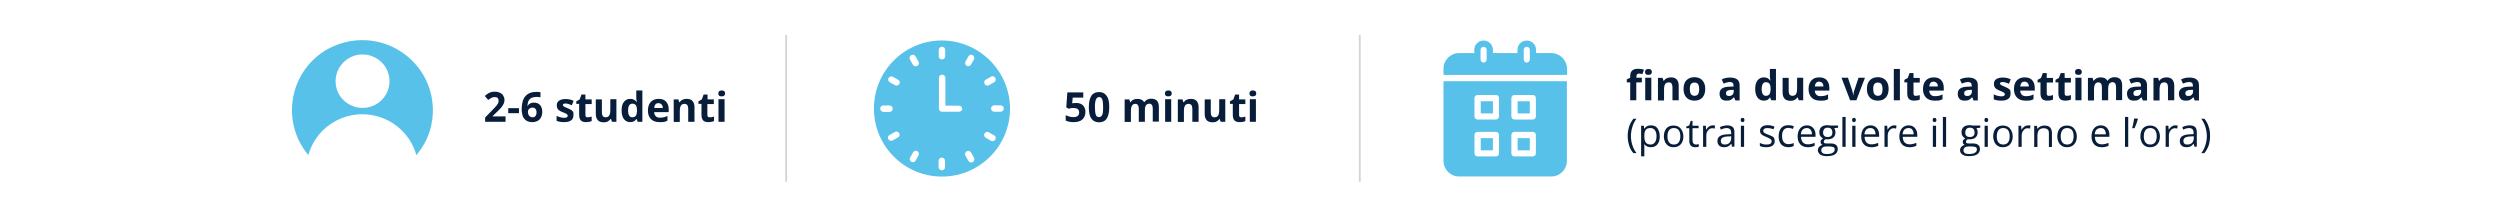 <?xml version="1.0" encoding="utf-8"?>
<!-- Generator: Adobe Illustrator 27.0.1, SVG Export Plug-In . SVG Version: 6.00 Build 0)  -->
<svg version="1.1" id="Livello_1" xmlns="http://www.w3.org/2000/svg" xmlns:xlink="http://www.w3.org/1999/xlink" x="0px" y="0px"
	 viewBox="0 0 1396 121" style="enable-background:new 0 0 1396 121;" xml:space="preserve">
<style type="text/css">
	.st0{fill:#FFFFFF;}
	.st1{fill:#57C1E9;}
	.st2{enable-background:new    ;}
	.st3{fill:#081D39;}
	.st4{fill:#D3D3D3;}
</style>
<g id="Raggruppa_39" transform="translate(-262 -3861)">
	<g id="Rettangolo_25">
		<rect x="262" y="3861" class="st0" width="1396" height="121"/>
	</g>
	<g id="Raggruppa_10" transform="translate(9 273)">
		<g id="Tracciato_17">
			<path class="st1" d="M779,3610.6c-21,0-38,17-38,38c0,21,17,38,38,38c21,0,38-17,38-38C816.9,3627.7,799.9,3610.7,779,3610.6z
				 M803.4,3632.5l3-1.7c0.8-0.5,1.9-0.2,2.4,0.7c0.5,0.8,0.2,1.9-0.6,2.4l-3,1.7c-0.3,0.2-0.6,0.2-0.9,0.2c-1,0-1.7-0.8-1.7-1.8
				C802.5,3633.4,802.9,3632.8,803.4,3632.5L803.4,3632.5z M777.2,3615.9c0-1,0.8-1.8,1.8-1.8c1,0,1.8,0.8,1.8,1.8l0,0v3.5
				c0,1-0.8,1.8-1.8,1.8c-1,0-1.8-0.8-1.8-1.8V3615.9z M744.5,3648.6c0-1,0.8-1.7,1.7-1.7c0,0,0,0,0,0h3.5c1,0,1.8,0.8,1.8,1.8
				s-0.8,1.8-1.8,1.8h-3.5C745.3,3650.4,744.5,3649.6,744.5,3648.6C744.5,3648.6,744.5,3648.6,744.5,3648.6L744.5,3648.6z
				 M754.5,3664.7l-3,1.7c-0.3,0.2-0.6,0.2-0.9,0.2c-1,0-1.8-0.8-1.8-1.7c0-0.6,0.3-1.2,0.9-1.5l3-1.7c0.8-0.5,1.9-0.2,2.4,0.7
				C755.6,3663.2,755.3,3664.3,754.5,3664.7z M755.2,3634.9c-0.3,0.5-0.9,0.9-1.5,0.9c-0.3,0-0.6-0.1-0.9-0.2l-3-1.7
				c-0.8-0.5-1.1-1.6-0.6-2.4c0.5-0.8,1.5-1.1,2.4-0.6l3,1.7C755.4,3633,755.7,3634,755.2,3634.9
				C755.2,3634.9,755.2,3634.9,755.2,3634.9L755.2,3634.9z M765.9,3674.8l-1.7,3c-0.5,0.8-1.6,1.1-2.4,0.5c-0.8-0.5-1-1.5-0.6-2.3
				l1.7-3c0.5-0.8,1.6-1.1,2.4-0.6C766.1,3672.9,766.3,3674,765.9,3674.8L765.9,3674.8z M765.2,3624.8c-0.8,0.5-1.9,0.2-2.4-0.6
				l-1.7-3c-0.5-0.8-0.2-1.9,0.7-2.4c0.8-0.5,1.9-0.2,2.4,0.6l1.7,3C766.4,3623.3,766.1,3624.3,765.2,3624.8
				C765.2,3624.8,765.2,3624.8,765.2,3624.8L765.2,3624.8z M780.7,3681.3c0,1-0.8,1.8-1.8,1.8s-1.8-0.8-1.8-1.8v-3.5
				c0-1,0.8-1.8,1.8-1.8s1.8,0.8,1.8,1.8l0,0V3681.3z M788.4,3650.4H779c-1,0-1.7-0.8-1.7-1.7l0,0v-17.2c0-1,0.8-1.8,1.8-1.8
				s1.8,0.8,1.8,1.8v15.5h7.6c1,0,1.8,0.8,1.8,1.8S789.3,3650.4,788.4,3650.4L788.4,3650.4z M796.2,3678.5c-0.8,0.5-1.9,0.2-2.4-0.6
				c0,0,0,0,0,0l-1.7-3c-0.5-0.8-0.2-1.9,0.7-2.4c0.8-0.5,1.9-0.2,2.4,0.6l1.7,3C797.3,3676.9,797.1,3678,796.2,3678.5
				C796.2,3678.5,796.2,3678.5,796.2,3678.5z M796.9,3621.1l-1.7,3c-0.5,0.8-1.5,1.1-2.4,0.7c-0.8-0.5-1.1-1.5-0.7-2.4c0,0,0,0,0,0
				l1.7-3c0.5-0.8,1.6-1.1,2.4-0.6C797,3619.3,797.3,3620.3,796.9,3621.1z M808.8,3665.9c-0.3,0.5-0.9,0.9-1.5,0.9
				c-0.3,0-0.6-0.1-0.9-0.2l-3-1.7c-0.8-0.5-1.1-1.6-0.6-2.4c0.5-0.8,1.5-1.1,2.4-0.6l3,1.7C809,3664,809.3,3665,808.8,3665.9
				L808.8,3665.9z M811.7,3650.4h-3.5c-1,0-1.8-0.8-1.8-1.8s0.8-1.8,1.8-1.8l0,0h3.5c1,0,1.8,0.8,1.8,1.8S812.7,3650.4,811.7,3650.4
				z"/>
		</g>
		<g id="Raggruppa_9" transform="translate(1059.047 3610.641)">
			<g id="Tracciato_18">
				<path class="st1" d="M60.2,7h-8.5V5.2c0-2.9-2.3-5.2-5.2-5.2c-2.9,0-5.2,2.3-5.2,5.2c0,0,0,0,0,0V7H27.6V5.2
					c0-2.9-2.3-5.2-5.2-5.2c-2.9,0-5.2,2.3-5.2,5.2c0,0,0,0,0,0V7H8.7C3.9,7,0,10.9,0,15.7v3.5h69v-3.5C68.9,10.9,65,7,60.2,7z
					 M24.1,10.6c0,0.9-0.8,1.7-1.7,1.7c-0.9,0-1.7-0.8-1.7-1.7V5.2c0-0.9,0.7-1.7,1.7-1.7c0.9,0,1.7,0.7,1.7,1.7c0,0,0,0,0,0V10.6z
					 M48.2,10.6c0,0.9-0.8,1.7-1.7,1.7c-0.9,0-1.7-0.8-1.7-1.7V5.2c0-0.9,0.7-1.7,1.7-1.7c0.9,0,1.7,0.7,1.7,1.7c0,0,0,0,0,0V10.6z"
					/>
			</g>
			<g id="Rettangolo_21">
				<rect x="20.8" y="33.9" class="st1" width="6.8" height="6.8"/>
			</g>
			<g id="Rettangolo_22">
				<rect x="20.8" y="54.5" class="st1" width="6.8" height="6.8"/>
			</g>
			<g id="Rettangolo_23">
				<rect x="41.4" y="33.9" class="st1" width="6.8" height="6.8"/>
			</g>
			<g id="Tracciato_19">
				<path class="st1" d="M0,67.2c0,4.8,3.9,8.7,8.7,8.7h51.5c4.8,0,8.7-3.9,8.7-8.7V22.7H0L0,67.2z M37.9,32.1c0-1,0.8-1.7,1.7-1.7
					l0,0h10.3c1,0,1.7,0.8,1.7,1.7v0v10.3c0,1-0.8,1.7-1.7,1.7l0,0H39.6c-1,0-1.7-0.8-1.7-1.7v0L37.9,32.1z M37.9,52.7
					c0-1,0.8-1.7,1.7-1.7l0,0h10.3c1,0,1.7,0.8,1.7,1.7v0v10.3c0,1-0.8,1.7-1.7,1.7l0,0H39.6c-1,0-1.7-0.8-1.7-1.7v0L37.9,52.7z
					 M17.3,32.1c0-1,0.8-1.7,1.7-1.7l0,0h10.3c1,0,1.7,0.8,1.7,1.7v0v10.3c0,1-0.8,1.7-1.7,1.7l0,0H19c-1,0-1.7-0.8-1.7-1.7v0
					L17.3,32.1z M17.3,52.7c0-1,0.8-1.7,1.7-1.7l0,0h10.3c1,0,1.7,0.8,1.7,1.7v0v10.3c0,1-0.8,1.7-1.7,1.7l0,0H19
					c-1,0-1.7-0.8-1.7-1.7v0L17.3,52.7z"/>
			</g>
			<g id="Rettangolo_24">
				<rect x="41.4" y="54.5" class="st1" width="6.8" height="6.8"/>
			</g>
		</g>
		<g id="Sottrazione_2">
			<path class="st1" d="M425.2,3674.6L425.2,3674.6c-13.9-16.5-11.7-41.1,4.7-55c3-2.6,6.4-4.6,10.1-6.1c14.8-6.2,31.8-2.9,43.2,8.4
				c14.4,14.3,15.5,37.3,2.3,52.7c-0.9-3.2-2.3-6.3-4.2-9.1c-9.8-14.3-29.3-18-43.6-8.3c-3.3,2.2-6.1,5-8.3,8.3
				C427.5,3668.2,426.1,3671.3,425.2,3674.6L425.2,3674.6z M455.4,3618.4c-4,0-7.8,1.6-10.6,4.4c-5.8,5.8-5.9,15.2-0.1,21
				c0,0,0.1,0.1,0.1,0.1c5.9,5.8,15.4,5.8,21.3,0c5.8-5.8,5.9-15.2,0.1-21c0,0-0.1-0.1-0.1-0.1
				C463.2,3620,459.4,3618.4,455.4,3618.4z"/>
		</g>
		<g class="st2">
			<path class="st3" d="M535.4,3656h-11.5v-2.4l4.1-4.2c1.2-1.2,2-2.1,2.4-2.6c0.4-0.5,0.6-0.9,0.8-1.3c0.2-0.4,0.2-0.8,0.2-1.3
				c0-0.7-0.2-1.1-0.5-1.5c-0.4-0.3-0.8-0.5-1.5-0.5c-0.6,0-1.3,0.1-1.9,0.4s-1.2,0.7-1.9,1.2l-1.9-2.2c0.8-0.7,1.5-1.2,2-1.5
				s1.1-0.5,1.7-0.7s1.3-0.2,2.1-0.2c1,0,1.9,0.2,2.7,0.6c0.8,0.4,1.4,0.9,1.8,1.6s0.7,1.4,0.7,2.3c0,0.8-0.1,1.5-0.4,2.1
				c-0.3,0.7-0.7,1.3-1.2,2c-0.6,0.7-1.5,1.7-2.9,3l-2.1,2v0.2h7.2V3656z"/>
			<path class="st3" d="M536.8,3651.2v-2.8h6v2.8H536.8z"/>
			<path class="st3" d="M544.3,3649c0-3.2,0.7-5.7,2.1-7.3c1.4-1.6,3.4-2.4,6.2-2.4c0.9,0,1.7,0.1,2.2,0.2v2.8
				c-0.7-0.1-1.3-0.2-2-0.2c-1.2,0-2.2,0.2-2.9,0.5c-0.8,0.4-1.3,0.9-1.7,1.6c-0.4,0.7-0.6,1.7-0.7,3h0.1c0.7-1.3,1.9-1.9,3.6-1.9
				c1.5,0,2.6,0.5,3.4,1.4c0.8,0.9,1.2,2.2,1.2,3.8c0,1.8-0.5,3.1-1.5,4.2c-1,1-2.4,1.5-4.1,1.5c-1.2,0-2.3-0.3-3.2-0.8
				c-0.9-0.6-1.6-1.4-2.1-2.5C544.6,3651.8,544.3,3650.5,544.3,3649z M550.3,3653.5c0.7,0,1.3-0.2,1.7-0.7s0.6-1.2,0.6-2.1
				c0-0.8-0.2-1.4-0.6-1.9c-0.4-0.5-0.9-0.7-1.7-0.7c-0.7,0-1.3,0.2-1.8,0.7c-0.5,0.5-0.7,1-0.7,1.6c0,0.9,0.2,1.6,0.7,2.3
				C549,3653.1,549.5,3653.5,550.3,3653.5z"/>
			<path class="st3" d="M573.2,3652.3c0,1.3-0.4,2.3-1.3,2.9c-0.9,0.7-2.2,1-4,1c-0.9,0-1.7-0.1-2.3-0.2c-0.6-0.1-1.2-0.3-1.8-0.5
				v-2.8c0.6,0.3,1.4,0.6,2.2,0.8c0.8,0.2,1.5,0.3,2.1,0.3c1.2,0,1.9-0.4,1.9-1.1c0-0.3-0.1-0.5-0.2-0.7c-0.2-0.2-0.4-0.4-0.9-0.6
				c-0.4-0.2-0.9-0.5-1.6-0.7c-1-0.4-1.7-0.8-2.1-1.1c-0.5-0.3-0.8-0.7-1-1.2c-0.2-0.4-0.3-1-0.3-1.6c0-1.1,0.4-2,1.3-2.6
				c0.9-0.6,2.1-0.9,3.7-0.9c1.5,0,3,0.3,4.4,1l-1,2.5c-0.6-0.3-1.2-0.5-1.8-0.7s-1.1-0.3-1.7-0.3c-1,0-1.5,0.3-1.5,0.8
				c0,0.3,0.2,0.6,0.5,0.8c0.3,0.2,1,0.6,2.1,1c1,0.4,1.7,0.8,2.2,1.1c0.5,0.3,0.8,0.7,1,1.2S573.2,3651.7,573.2,3652.3z"/>
			<path class="st3" d="M581.2,3653.5c0.6,0,1.3-0.1,2.2-0.4v2.5c-0.9,0.4-1.9,0.6-3.1,0.6c-1.4,0-2.4-0.3-3-1
				c-0.6-0.7-0.9-1.7-0.9-3.1v-6.1h-1.6v-1.4l1.9-1.1l1-2.7h2.2v2.7h3.5v2.6h-3.5v6.1c0,0.5,0.1,0.8,0.4,1.1
				C580.3,3653.4,580.7,3653.5,581.2,3653.5z"/>
			<path class="st3" d="M594.7,3656l-0.5-1.6h-0.2c-0.4,0.6-0.9,1-1.6,1.4s-1.4,0.5-2.3,0.5c-1.5,0-2.6-0.4-3.3-1.2
				s-1.1-1.9-1.1-3.4v-8.2h3.4v7.3c0,0.9,0.2,1.6,0.5,2s0.8,0.7,1.5,0.7c1,0,1.7-0.3,2.1-1c0.4-0.6,0.6-1.7,0.6-3.2v-5.9h3.4v12.6
				H594.7z"/>
			<path class="st3" d="M604.9,3656.2c-1.5,0-2.6-0.6-3.5-1.7c-0.8-1.1-1.3-2.7-1.3-4.8c0-2.1,0.4-3.7,1.3-4.8
				c0.9-1.1,2-1.7,3.5-1.7c1.6,0,2.8,0.6,3.6,1.8h0.1c-0.2-0.9-0.3-1.8-0.3-2.5v-4h3.4v17.5h-2.6l-0.7-1.6h-0.1
				C607.7,3655.6,606.5,3656.2,604.9,3656.2z M606.1,3653.5c0.9,0,1.5-0.3,1.9-0.8c0.4-0.5,0.6-1.4,0.7-2.6v-0.4
				c0-1.3-0.2-2.3-0.6-2.9c-0.4-0.6-1.1-0.9-2-0.9c-0.8,0-1.4,0.3-1.8,1c-0.4,0.6-0.6,1.6-0.6,2.8c0,1.2,0.2,2.2,0.6,2.8
				C604.7,3653.2,605.3,3653.5,606.1,3653.5z"/>
			<path class="st3" d="M621.2,3656.2c-2,0-3.6-0.6-4.7-1.7c-1.1-1.1-1.7-2.7-1.7-4.7c0-2.1,0.5-3.7,1.6-4.9
				c1.1-1.1,2.5-1.7,4.4-1.7c1.8,0,3.2,0.5,4.1,1.5s1.5,2.4,1.5,4.2v1.7h-8.1c0,1,0.3,1.7,0.9,2.3s1.3,0.8,2.3,0.8
				c0.8,0,1.5-0.1,2.1-0.2s1.4-0.4,2.1-0.8v2.7c-0.6,0.3-1.2,0.5-1.9,0.7C623,3656.2,622.2,3656.2,621.2,3656.2z M620.7,3645.6
				c-0.7,0-1.3,0.2-1.7,0.7c-0.4,0.5-0.6,1.1-0.7,2h4.8c0-0.8-0.2-1.5-0.7-2C622,3645.9,621.4,3645.6,620.7,3645.6z"/>
			<path class="st3" d="M640.7,3656h-3.4v-7.3c0-0.9-0.2-1.6-0.5-2s-0.8-0.7-1.5-0.7c-1,0-1.7,0.3-2.1,1c-0.4,0.6-0.6,1.7-0.6,3.2
				v5.9h-3.4v-12.6h2.6l0.5,1.6h0.2c0.4-0.6,0.9-1.1,1.6-1.4c0.7-0.3,1.4-0.5,2.3-0.5c1.5,0,2.6,0.4,3.3,1.2s1.1,1.9,1.1,3.4V3656z"
				/>
			<path class="st3" d="M649.5,3653.5c0.6,0,1.3-0.1,2.2-0.4v2.5c-0.9,0.4-1.9,0.6-3.1,0.6c-1.4,0-2.4-0.3-3-1
				c-0.6-0.7-0.9-1.7-0.9-3.1v-6.1H643v-1.4l1.9-1.1l1-2.7h2.2v2.7h3.5v2.6H648v6.1c0,0.5,0.1,0.8,0.4,1.1
				C648.7,3653.4,649.1,3653.5,649.5,3653.5z"/>
			<path class="st3" d="M654.1,3640.2c0-1.1,0.6-1.7,1.9-1.7s1.9,0.6,1.9,1.7c0,0.5-0.2,0.9-0.5,1.2c-0.3,0.3-0.8,0.4-1.4,0.4
				C654.7,3641.9,654.1,3641.3,654.1,3640.2z M657.6,3656h-3.4v-12.6h3.4V3656z"/>
		</g>
		<g class="st2">
			<path class="st3" d="M853.9,3645.5c1.6,0,2.9,0.4,3.8,1.3c0.9,0.9,1.4,2.1,1.4,3.7c0,1.8-0.6,3.2-1.7,4.2s-2.7,1.5-4.9,1.5
				c-1.8,0-3.3-0.3-4.4-0.9v-3c0.6,0.3,1.3,0.6,2.1,0.8s1.5,0.3,2.2,0.3c2.1,0,3.2-0.9,3.2-2.6c0-1.7-1.1-2.5-3.3-2.5
				c-0.4,0-0.8,0-1.3,0.1c-0.5,0.1-0.9,0.2-1.2,0.3l-1.4-0.7l0.6-8.4h8.9v2.9h-5.9l-0.3,3.2l0.4-0.1
				C852.7,3645.6,853.2,3645.5,853.9,3645.5z"/>
			<path class="st3" d="M872.4,3647.8c0,2.9-0.5,5-1.4,6.4c-0.9,1.4-2.4,2.1-4.3,2.1c-1.9,0-3.3-0.7-4.3-2.1c-1-1.4-1.4-3.5-1.4-6.3
				c0-2.9,0.5-5,1.4-6.4s2.4-2.1,4.3-2.1c1.9,0,3.3,0.7,4.3,2.2C872,3642.9,872.4,3645,872.4,3647.8z M864.4,3647.8
				c0,2,0.2,3.5,0.5,4.3c0.3,0.9,0.9,1.3,1.8,1.3c0.8,0,1.4-0.4,1.8-1.3c0.4-0.9,0.5-2.3,0.5-4.3c0-2-0.2-3.5-0.5-4.3
				c-0.4-0.9-0.9-1.3-1.7-1.3c-0.8,0-1.4,0.4-1.8,1.3S864.4,3645.8,864.4,3647.8z"/>
			<path class="st3" d="M892.3,3656h-3.4v-7.3c0-0.9-0.2-1.6-0.5-2c-0.3-0.5-0.8-0.7-1.4-0.7c-0.9,0-1.5,0.3-1.9,1
				c-0.4,0.6-0.6,1.7-0.6,3.2v5.9H881v-12.6h2.6l0.5,1.6h0.2c0.3-0.6,0.8-1,1.5-1.4c0.6-0.3,1.4-0.5,2.2-0.5c1.9,0,3.2,0.6,3.8,1.8
				h0.3c0.3-0.6,0.8-1,1.5-1.4c0.7-0.3,1.4-0.5,2.2-0.5c1.4,0,2.5,0.4,3.2,1.1c0.7,0.7,1.1,1.9,1.1,3.5v8.2h-3.4v-7.3
				c0-0.9-0.2-1.6-0.5-2c-0.3-0.5-0.8-0.7-1.4-0.7c-0.8,0-1.5,0.3-1.9,0.9c-0.4,0.6-0.6,1.5-0.6,2.9V3656z"/>
			<path class="st3" d="M903.5,3640.2c0-1.1,0.6-1.7,1.9-1.7s1.9,0.6,1.9,1.7c0,0.5-0.2,0.9-0.5,1.2c-0.3,0.3-0.8,0.4-1.4,0.4
				C904.1,3641.9,903.5,3641.3,903.5,3640.2z M907,3656h-3.4v-12.6h3.4V3656z"/>
			<path class="st3" d="M922.2,3656h-3.4v-7.3c0-0.9-0.2-1.6-0.5-2s-0.8-0.7-1.5-0.7c-1,0-1.7,0.3-2.1,1c-0.4,0.6-0.6,1.7-0.6,3.2
				v5.9h-3.4v-12.6h2.6l0.5,1.6h0.2c0.4-0.6,0.9-1.1,1.6-1.4c0.7-0.3,1.4-0.5,2.3-0.5c1.5,0,2.6,0.4,3.3,1.2s1.1,1.9,1.1,3.4V3656z"
				/>
			<path class="st3" d="M934.6,3656l-0.5-1.6H934c-0.4,0.6-0.9,1-1.6,1.4s-1.4,0.5-2.3,0.5c-1.5,0-2.6-0.4-3.3-1.2s-1.1-1.9-1.1-3.4
				v-8.2h3.4v7.3c0,0.9,0.2,1.6,0.5,2s0.8,0.7,1.5,0.7c1,0,1.7-0.3,2.1-1c0.4-0.6,0.6-1.7,0.6-3.2v-5.9h3.4v12.6H934.6z"/>
			<path class="st3" d="M946.2,3653.5c0.6,0,1.3-0.1,2.2-0.4v2.5c-0.9,0.4-1.9,0.6-3.1,0.6c-1.4,0-2.4-0.3-3-1
				c-0.6-0.7-0.9-1.7-0.9-3.1v-6.1h-1.6v-1.4l1.9-1.1l1-2.7h2.2v2.7h3.5v2.6h-3.5v6.1c0,0.5,0.1,0.8,0.4,1.1
				C945.3,3653.4,945.7,3653.5,946.2,3653.5z"/>
			<path class="st3" d="M950.7,3640.2c0-1.1,0.6-1.7,1.9-1.7s1.9,0.6,1.9,1.7c0,0.5-0.2,0.9-0.5,1.2s-0.8,0.4-1.4,0.4
				C951.3,3641.9,950.7,3641.3,950.7,3640.2z M954.3,3656h-3.4v-12.6h3.4V3656z"/>
		</g>
		<g class="st2">
			<path class="st3" d="M1169.7,3634h-3v10h-3.4v-10h-1.9v-1.7l1.9-0.9v-0.9c0-1.4,0.4-2.5,1.1-3.1c0.7-0.7,1.8-1,3.4-1
				c1.2,0,2.2,0.2,3.2,0.5l-0.9,2.5c-0.7-0.2-1.3-0.3-1.9-0.3c-0.5,0-0.8,0.1-1.1,0.4c-0.2,0.3-0.3,0.7-0.3,1.1v0.8h3V3634z
				 M1171.6,3628.2c0-1.1,0.6-1.7,1.9-1.7s1.9,0.6,1.9,1.7c0,0.5-0.2,0.9-0.5,1.2c-0.3,0.3-0.8,0.4-1.4,0.4
				C1172.2,3629.9,1171.6,3629.3,1171.6,3628.2z M1175.1,3644h-3.4v-12.6h3.4V3644z"/>
			<path class="st3" d="M1190.3,3644h-3.4v-7.3c0-0.9-0.2-1.6-0.5-2c-0.3-0.5-0.8-0.7-1.5-0.7c-1,0-1.7,0.3-2.1,1
				c-0.4,0.6-0.6,1.7-0.6,3.2v5.9h-3.4v-12.6h2.6l0.5,1.6h0.2c0.4-0.6,0.9-1.1,1.6-1.4s1.4-0.5,2.3-0.5c1.5,0,2.6,0.4,3.3,1.2
				s1.1,1.9,1.1,3.4V3644z"/>
			<path class="st3" d="M1205.2,3637.7c0,2-0.5,3.6-1.6,4.8s-2.6,1.7-4.5,1.7c-1.2,0-2.3-0.3-3.2-0.8c-0.9-0.5-1.6-1.3-2.1-2.3
				s-0.7-2.1-0.7-3.5c0-2.1,0.5-3.6,1.6-4.8c1.1-1.1,2.6-1.7,4.5-1.7c1.2,0,2.3,0.3,3.2,0.8c0.9,0.5,1.6,1.3,2.1,2.3
				S1205.2,3636.4,1205.2,3637.7z M1196.6,3637.7c0,1.2,0.2,2.2,0.6,2.8s1.1,1,2,1c0.9,0,1.6-0.3,2-0.9c0.4-0.6,0.6-1.6,0.6-2.8
				c0-1.2-0.2-2.2-0.6-2.8s-1.1-0.9-2-0.9c-0.9,0-1.6,0.3-2,0.9C1196.8,3635.5,1196.6,3636.4,1196.6,3637.7z"/>
			<path class="st3" d="M1222,3644l-0.7-1.7h-0.1c-0.6,0.7-1.2,1.2-1.8,1.5c-0.6,0.3-1.4,0.4-2.4,0.4c-1.2,0-2.2-0.3-2.8-1
				c-0.7-0.7-1-1.7-1-2.9c0-1.3,0.5-2.3,1.4-2.9c0.9-0.6,2.3-1,4.2-1l2.2-0.1v-0.6c0-1.3-0.7-1.9-2-1.9c-1,0-2.2,0.3-3.5,0.9
				l-1.1-2.3c1.4-0.8,3-1.1,4.8-1.1c1.7,0,3,0.4,3.9,1.1c0.9,0.7,1.3,1.8,1.3,3.3v8.4H1222z M1221,3638.2l-1.3,0
				c-1,0-1.7,0.2-2.2,0.5c-0.5,0.3-0.7,0.8-0.7,1.5c0,1,0.6,1.4,1.7,1.4c0.8,0,1.4-0.2,1.9-0.7c0.5-0.5,0.7-1.1,0.7-1.8V3638.2z"/>
			<path class="st3" d="M1237.9,3644.2c-1.5,0-2.6-0.6-3.5-1.7c-0.8-1.1-1.3-2.7-1.3-4.8c0-2.1,0.4-3.7,1.3-4.8
				c0.9-1.1,2-1.7,3.5-1.7c1.6,0,2.8,0.6,3.6,1.8h0.1c-0.2-0.9-0.3-1.8-0.3-2.5v-4h3.4v17.5h-2.6l-0.7-1.6h-0.1
				C1240.7,3643.6,1239.5,3644.2,1237.9,3644.2z M1239.1,3641.5c0.9,0,1.5-0.3,1.9-0.8c0.4-0.5,0.6-1.4,0.7-2.6v-0.4
				c0-1.3-0.2-2.3-0.6-2.9c-0.4-0.6-1.1-0.9-2-0.9c-0.8,0-1.4,0.3-1.8,1s-0.6,1.6-0.6,2.8c0,1.2,0.2,2.2,0.6,2.8
				C1237.7,3641.2,1238.3,3641.5,1239.1,3641.5z"/>
			<path class="st3" d="M1257.4,3644l-0.5-1.6h-0.2c-0.4,0.6-0.9,1-1.6,1.4s-1.4,0.5-2.3,0.5c-1.5,0-2.6-0.4-3.3-1.2
				s-1.1-1.9-1.1-3.4v-8.2h3.4v7.3c0,0.9,0.2,1.6,0.5,2s0.8,0.7,1.5,0.7c1,0,1.7-0.3,2.1-1c0.4-0.6,0.6-1.7,0.6-3.2v-5.9h3.4v12.6
				H1257.4z"/>
			<path class="st3" d="M1269.3,3644.2c-2,0-3.6-0.6-4.7-1.7c-1.1-1.1-1.7-2.7-1.7-4.7c0-2.1,0.5-3.7,1.6-4.9s2.5-1.7,4.4-1.7
				c1.8,0,3.2,0.5,4.1,1.5s1.5,2.4,1.5,4.2v1.7h-8.1c0,1,0.3,1.7,0.9,2.3s1.3,0.8,2.3,0.8c0.8,0,1.5-0.1,2.1-0.2s1.4-0.4,2.1-0.8
				v2.7c-0.6,0.3-1.2,0.5-1.9,0.7C1271.1,3644.2,1270.2,3644.2,1269.3,3644.2z M1268.8,3633.6c-0.7,0-1.3,0.2-1.7,0.7
				c-0.4,0.5-0.6,1.1-0.7,2h4.8c0-0.8-0.2-1.5-0.7-2C1270.1,3633.9,1269.5,3633.6,1268.8,3633.6z"/>
			<path class="st3" d="M1286.1,3644l-4.8-12.6h3.6l2.4,7.2c0.3,0.9,0.4,1.8,0.5,2.6h0.1c0-0.7,0.2-1.6,0.5-2.6l2.4-7.2h3.6
				l-4.8,12.6H1286.1z"/>
			<path class="st3" d="M1307.6,3637.7c0,2-0.5,3.6-1.6,4.8s-2.6,1.7-4.5,1.7c-1.2,0-2.3-0.3-3.2-0.8c-0.9-0.5-1.6-1.3-2.1-2.3
				s-0.7-2.1-0.7-3.5c0-2.1,0.5-3.6,1.6-4.8c1.1-1.1,2.6-1.7,4.5-1.7c1.2,0,2.3,0.3,3.2,0.8c0.9,0.5,1.6,1.3,2.1,2.3
				S1307.6,3636.4,1307.6,3637.7z M1299,3637.7c0,1.2,0.2,2.2,0.6,2.8c0.4,0.6,1.1,1,2,1c0.9,0,1.6-0.3,2-0.9s0.6-1.6,0.6-2.8
				c0-1.2-0.2-2.2-0.6-2.8s-1.1-0.9-2-0.9c-0.9,0-1.6,0.3-2,0.9C1299.2,3635.5,1299,3636.4,1299,3637.7z"/>
			<path class="st3" d="M1313.9,3644h-3.4v-17.5h3.4V3644z"/>
			<path class="st3" d="M1322.8,3641.5c0.6,0,1.3-0.1,2.2-0.4v2.5c-0.9,0.4-1.9,0.6-3.1,0.6c-1.4,0-2.4-0.3-3-1
				c-0.6-0.7-0.9-1.7-0.9-3.1v-6.1h-1.6v-1.4l1.9-1.1l1-2.7h2.2v2.7h3.5v2.6h-3.5v6.1c0,0.5,0.1,0.8,0.4,1.1
				S1322.3,3641.5,1322.8,3641.5z"/>
			<path class="st3" d="M1333.2,3644.2c-2,0-3.6-0.6-4.7-1.7c-1.1-1.1-1.7-2.7-1.7-4.7c0-2.1,0.5-3.7,1.6-4.9
				c1.1-1.1,2.5-1.7,4.4-1.7c1.8,0,3.2,0.5,4.1,1.5s1.5,2.4,1.5,4.2v1.7h-8.1c0,1,0.3,1.7,0.9,2.3s1.3,0.8,2.3,0.8
				c0.8,0,1.5-0.1,2.1-0.2s1.4-0.4,2.1-0.8v2.7c-0.6,0.3-1.2,0.5-1.9,0.7C1335,3644.2,1334.1,3644.2,1333.2,3644.2z M1332.7,3633.6
				c-0.7,0-1.3,0.2-1.7,0.7c-0.4,0.5-0.6,1.1-0.7,2h4.8c0-0.8-0.2-1.5-0.7-2C1334,3633.9,1333.4,3633.6,1332.7,3633.6z"/>
			<path class="st3" d="M1355,3644l-0.7-1.7h-0.1c-0.6,0.7-1.2,1.2-1.8,1.5c-0.6,0.3-1.4,0.4-2.4,0.4c-1.2,0-2.2-0.3-2.8-1
				c-0.7-0.7-1-1.7-1-2.9c0-1.3,0.5-2.3,1.4-2.9s2.3-1,4.2-1l2.2-0.1v-0.6c0-1.3-0.7-1.9-2-1.9c-1,0-2.2,0.3-3.5,0.9l-1.1-2.3
				c1.4-0.8,3-1.1,4.8-1.1c1.7,0,3,0.4,3.9,1.1c0.9,0.7,1.3,1.8,1.3,3.3v8.4H1355z M1354,3638.2l-1.3,0c-1,0-1.7,0.2-2.2,0.5
				c-0.5,0.3-0.7,0.8-0.7,1.5c0,1,0.6,1.4,1.7,1.4c0.8,0,1.4-0.2,1.9-0.7c0.5-0.5,0.7-1.1,0.7-1.8V3638.2z"/>
			<path class="st3" d="M1375.7,3640.3c0,1.3-0.4,2.3-1.3,2.9c-0.9,0.7-2.2,1-4,1c-0.9,0-1.7-0.1-2.3-0.2c-0.6-0.1-1.2-0.3-1.8-0.5
				v-2.8c0.6,0.3,1.4,0.6,2.2,0.8c0.8,0.2,1.5,0.3,2.1,0.3c1.2,0,1.9-0.4,1.9-1.1c0-0.3-0.1-0.5-0.2-0.7c-0.2-0.2-0.4-0.4-0.9-0.6
				c-0.4-0.2-0.9-0.5-1.6-0.7c-1-0.4-1.7-0.8-2.1-1.1c-0.5-0.3-0.8-0.7-1-1.2s-0.3-1-0.3-1.6c0-1.1,0.4-2,1.3-2.6
				c0.9-0.6,2.1-0.9,3.7-0.9c1.5,0,3,0.3,4.4,1l-1,2.5c-0.6-0.3-1.2-0.5-1.8-0.7c-0.5-0.2-1.1-0.3-1.7-0.3c-1,0-1.5,0.3-1.5,0.8
				c0,0.3,0.2,0.6,0.5,0.8c0.3,0.2,1,0.6,2.1,1c1,0.4,1.7,0.8,2.2,1.1c0.5,0.3,0.8,0.7,1,1.2
				C1375.6,3639.1,1375.7,3639.7,1375.7,3640.3z"/>
			<path class="st3" d="M1384,3644.2c-2,0-3.6-0.6-4.7-1.7c-1.1-1.1-1.7-2.7-1.7-4.7c0-2.1,0.5-3.7,1.6-4.9c1.1-1.1,2.5-1.7,4.4-1.7
				c1.8,0,3.2,0.5,4.1,1.5s1.5,2.4,1.5,4.2v1.7h-8.1c0,1,0.3,1.7,0.9,2.3s1.3,0.8,2.3,0.8c0.8,0,1.5-0.1,2.1-0.2s1.4-0.4,2.1-0.8
				v2.7c-0.6,0.3-1.2,0.5-1.9,0.7C1385.8,3644.2,1385,3644.2,1384,3644.2z M1383.5,3633.6c-0.7,0-1.3,0.2-1.7,0.7
				c-0.4,0.5-0.6,1.1-0.7,2h4.8c0-0.8-0.2-1.5-0.7-2C1384.8,3633.9,1384.3,3633.6,1383.5,3633.6z"/>
			<path class="st3" d="M1397.2,3641.5c0.6,0,1.3-0.1,2.2-0.4v2.5c-0.9,0.4-1.9,0.6-3.1,0.6c-1.4,0-2.4-0.3-3-1
				c-0.6-0.7-0.9-1.7-0.9-3.1v-6.1h-1.6v-1.4l1.9-1.1l1-2.7h2.2v2.7h3.5v2.6h-3.5v6.1c0,0.5,0.1,0.8,0.4,1.1
				S1396.8,3641.5,1397.2,3641.5z"/>
			<path class="st3" d="M1407.2,3641.5c0.6,0,1.3-0.1,2.2-0.4v2.5c-0.9,0.4-1.9,0.6-3.1,0.6c-1.4,0-2.4-0.3-3-1s-0.9-1.7-0.9-3.1
				v-6.1h-1.6v-1.4l1.9-1.1l1-2.7h2.2v2.7h3.5v2.6h-3.5v6.1c0,0.5,0.1,0.8,0.4,1.1C1406.4,3641.4,1406.7,3641.5,1407.2,3641.5z"/>
			<path class="st3" d="M1411.7,3628.2c0-1.1,0.6-1.7,1.9-1.7c1.2,0,1.9,0.6,1.9,1.7c0,0.5-0.2,0.9-0.5,1.2
				c-0.3,0.3-0.8,0.4-1.4,0.4C1412.4,3629.9,1411.7,3629.3,1411.7,3628.2z M1415.3,3644h-3.4v-12.6h3.4V3644z"/>
			<path class="st3" d="M1430.1,3644h-3.4v-7.3c0-0.9-0.2-1.6-0.5-2s-0.8-0.7-1.4-0.7c-0.9,0-1.5,0.3-1.9,1
				c-0.4,0.6-0.6,1.7-0.6,3.2v5.9h-3.4v-12.6h2.6l0.5,1.6h0.2c0.3-0.6,0.8-1,1.5-1.4c0.6-0.3,1.4-0.5,2.2-0.5c1.9,0,3.2,0.6,3.8,1.8
				h0.3c0.3-0.6,0.8-1,1.5-1.4c0.7-0.3,1.4-0.5,2.2-0.5c1.4,0,2.5,0.4,3.2,1.1c0.7,0.7,1.1,1.9,1.1,3.5v8.2h-3.4v-7.3
				c0-0.9-0.2-1.6-0.5-2s-0.8-0.7-1.4-0.7c-0.8,0-1.5,0.3-1.9,0.9c-0.4,0.6-0.6,1.5-0.6,2.9V3644z"/>
			<path class="st3" d="M1449.5,3644l-0.7-1.7h-0.1c-0.6,0.7-1.2,1.2-1.8,1.5c-0.6,0.3-1.4,0.4-2.4,0.4c-1.2,0-2.2-0.3-2.8-1
				s-1-1.7-1-2.9c0-1.3,0.5-2.3,1.4-2.9c0.9-0.6,2.3-1,4.2-1l2.2-0.1v-0.6c0-1.3-0.7-1.9-2-1.9c-1,0-2.2,0.3-3.5,0.9l-1.1-2.3
				c1.4-0.8,3-1.1,4.8-1.1c1.7,0,3,0.4,3.9,1.1c0.9,0.7,1.3,1.8,1.3,3.3v8.4H1449.5z M1448.5,3638.2l-1.3,0c-1,0-1.7,0.2-2.2,0.5
				s-0.7,0.8-0.7,1.5c0,1,0.6,1.4,1.7,1.4c0.8,0,1.4-0.2,1.9-0.7c0.5-0.5,0.7-1.1,0.7-1.8V3638.2z"/>
			<path class="st3" d="M1467,3644h-3.4v-7.3c0-0.9-0.2-1.6-0.5-2s-0.8-0.7-1.5-0.7c-1,0-1.7,0.3-2.1,1c-0.4,0.6-0.6,1.7-0.6,3.2
				v5.9h-3.4v-12.6h2.6l0.5,1.6h0.2c0.4-0.6,0.9-1.1,1.6-1.4s1.4-0.5,2.3-0.5c1.5,0,2.6,0.4,3.3,1.2s1.1,1.9,1.1,3.4V3644z"/>
			<path class="st3" d="M1478.5,3644l-0.7-1.7h-0.1c-0.6,0.7-1.2,1.2-1.8,1.5c-0.6,0.3-1.4,0.4-2.4,0.4c-1.2,0-2.2-0.3-2.8-1
				s-1-1.7-1-2.9c0-1.3,0.5-2.3,1.4-2.9c0.9-0.6,2.3-1,4.2-1l2.2-0.1v-0.6c0-1.3-0.7-1.9-2-1.9c-1,0-2.2,0.3-3.5,0.9l-1.1-2.3
				c1.4-0.8,3-1.1,4.8-1.1c1.7,0,3,0.4,3.9,1.1c0.9,0.7,1.3,1.8,1.3,3.3v8.4H1478.5z M1477.5,3638.2l-1.3,0c-1,0-1.7,0.2-2.2,0.5
				s-0.7,0.8-0.7,1.5c0,1,0.6,1.4,1.7,1.4c0.8,0,1.4-0.2,1.9-0.7s0.7-1.1,0.7-1.8V3638.2z"/>
		</g>
		<g class="st2">
			<path class="st3" d="M1161.9,3664c0-1.9,0.3-3.7,0.8-5.3s1.4-3.1,2.4-4.4h1.7c-1,1.4-1.8,2.9-2.3,4.6c-0.5,1.7-0.8,3.4-0.8,5.1
				c0,1.7,0.3,3.4,0.8,5c0.5,1.6,1.3,3.1,2.3,4.5h-1.7c-1.1-1.2-1.9-2.6-2.4-4.3S1161.9,3665.8,1161.9,3664z"/>
			<path class="st3" d="M1174.9,3670.2c-0.8,0-1.5-0.1-2.1-0.4c-0.6-0.3-1.2-0.7-1.6-1.3h-0.1c0.1,0.7,0.1,1.3,0.1,2v4.8h-1.8v-17.1
				h1.5l0.2,1.6h0.1c0.5-0.6,1-1.1,1.6-1.4s1.3-0.4,2.1-0.4c1.6,0,2.8,0.5,3.6,1.6c0.8,1.1,1.3,2.6,1.3,4.5c0,1.9-0.4,3.4-1.3,4.5
				C1177.6,3669.7,1176.4,3670.2,1174.9,3670.2z M1174.6,3659.5c-1.2,0-2.1,0.3-2.6,1s-0.8,1.7-0.8,3.2v0.4c0,1.7,0.3,2.8,0.8,3.5
				c0.6,0.7,1.4,1.1,2.7,1.1c1,0,1.8-0.4,2.4-1.2c0.6-0.8,0.9-2,0.9-3.4c0-1.5-0.3-2.6-0.9-3.4
				C1176.5,3659.9,1175.7,3659.5,1174.6,3659.5z"/>
			<path class="st3" d="M1193,3664.1c0,1.9-0.5,3.4-1.5,4.5c-1,1.1-2.3,1.6-4,1.6c-1.1,0-2-0.2-2.8-0.7s-1.4-1.2-1.9-2.1
				c-0.4-0.9-0.7-2-0.7-3.2c0-1.9,0.5-3.4,1.4-4.5c1-1.1,2.3-1.6,4-1.6c1.6,0,3,0.5,3.9,1.6S1193,3662.2,1193,3664.1z
				 M1184.1,3664.1c0,1.5,0.3,2.6,0.9,3.4s1.5,1.2,2.7,1.2s2.1-0.4,2.7-1.2c0.6-0.8,0.9-1.9,0.9-3.4c0-1.5-0.3-2.6-0.9-3.4
				c-0.6-0.8-1.5-1.2-2.7-1.2c-1.2,0-2,0.4-2.6,1.1S1184.1,3662.6,1184.1,3664.1z"/>
			<path class="st3" d="M1200,3668.7c0.3,0,0.6,0,0.9-0.1c0.3,0,0.5-0.1,0.7-0.1v1.4c-0.2,0.1-0.5,0.2-0.9,0.2
				c-0.4,0.1-0.7,0.1-1,0.1c-2.3,0-3.4-1.2-3.4-3.6v-7h-1.7v-0.9l1.7-0.7l0.8-2.5h1v2.7h3.4v1.4h-3.4v6.9c0,0.7,0.2,1.3,0.5,1.6
				S1199.4,3668.7,1200,3668.7z"/>
			<path class="st3" d="M1209.3,3658c0.5,0,1,0,1.4,0.1l-0.2,1.7c-0.5-0.1-0.9-0.2-1.3-0.2c-1,0-1.8,0.4-2.4,1.2
				c-0.7,0.8-1,1.7-1,2.9v6.3h-1.8v-11.8h1.5l0.2,2.2h0.1c0.4-0.8,1-1.4,1.6-1.8C1207.9,3658.2,1208.6,3658,1209.3,3658z"/>
			<path class="st3" d="M1220.2,3670l-0.4-1.7h-0.1c-0.6,0.7-1.2,1.2-1.8,1.5c-0.6,0.3-1.3,0.4-2.2,0.4c-1.2,0-2.1-0.3-2.7-0.9
				s-1-1.5-1-2.6c0-2.4,1.9-3.6,5.7-3.7l2-0.1v-0.7c0-0.9-0.2-1.6-0.6-2c-0.4-0.4-1-0.7-1.9-0.7c-1,0-2.1,0.3-3.3,0.9l-0.5-1.4
				c0.6-0.3,1.2-0.6,1.9-0.7s1.4-0.3,2.1-0.3c1.4,0,2.4,0.3,3.1,0.9c0.7,0.6,1,1.6,1,3v8H1220.2z M1216.1,3668.7
				c1.1,0,2-0.3,2.6-0.9c0.6-0.6,1-1.5,1-2.6v-1.1l-1.8,0.1c-1.4,0-2.4,0.3-3.1,0.7c-0.6,0.4-0.9,1-0.9,1.8c0,0.6,0.2,1.1,0.6,1.5
				S1215.4,3668.7,1216.1,3668.7z"/>
			<path class="st3" d="M1225,3655c0-0.4,0.1-0.7,0.3-0.9c0.2-0.2,0.5-0.3,0.8-0.3c0.3,0,0.5,0.1,0.7,0.3s0.3,0.5,0.3,0.9
				s-0.1,0.7-0.3,0.9c-0.2,0.2-0.5,0.3-0.7,0.3c-0.3,0-0.6-0.1-0.8-0.3C1225.1,3655.7,1225,3655.4,1225,3655z M1226.9,3670h-1.8
				v-11.8h1.8V3670z"/>
			<path class="st3" d="M1244,3666.8c0,1.1-0.4,1.9-1.2,2.5s-2,0.9-3.4,0.9c-1.6,0-2.8-0.2-3.7-0.7v-1.7c0.6,0.3,1.2,0.5,1.8,0.7
				c0.6,0.2,1.3,0.2,1.9,0.2c0.9,0,1.6-0.1,2.1-0.4c0.5-0.3,0.8-0.8,0.8-1.4c0-0.5-0.2-0.9-0.6-1.2c-0.4-0.3-1.2-0.7-2.3-1.2
				c-1.1-0.4-1.9-0.8-2.3-1.1c-0.5-0.3-0.8-0.7-1-1c-0.2-0.4-0.3-0.8-0.3-1.4c0-1,0.4-1.7,1.2-2.3c0.8-0.6,1.9-0.8,3.2-0.8
				c1.3,0,2.5,0.3,3.7,0.8l-0.6,1.5c-1.2-0.5-2.3-0.7-3.2-0.7c-0.8,0-1.5,0.1-1.9,0.4s-0.6,0.6-0.6,1.1c0,0.3,0.1,0.6,0.2,0.8
				c0.2,0.2,0.4,0.4,0.8,0.6s1,0.5,2.1,0.9c1.4,0.5,2.3,1,2.8,1.5C1243.8,3665.4,1244,3666,1244,3666.8z"/>
			<path class="st3" d="M1251.6,3670.2c-1.7,0-3-0.5-4-1.6c-0.9-1-1.4-2.5-1.4-4.5c0-2,0.5-3.5,1.4-4.6c0.9-1.1,2.3-1.6,4.1-1.6
				c0.6,0,1.1,0.1,1.7,0.2c0.6,0.1,1,0.3,1.3,0.4l-0.5,1.5c-0.4-0.2-0.8-0.3-1.3-0.4c-0.5-0.1-0.9-0.2-1.2-0.2
				c-2.4,0-3.6,1.5-3.6,4.6c0,1.4,0.3,2.6,0.9,3.3s1.4,1.2,2.6,1.2c1,0,2-0.2,3-0.6v1.6C1253.8,3670,1252.8,3670.2,1251.6,3670.2z"
				/>
			<path class="st3" d="M1262.4,3670.2c-1.7,0-3.1-0.5-4.1-1.6s-1.5-2.5-1.5-4.4c0-1.9,0.5-3.4,1.4-4.5c0.9-1.1,2.2-1.7,3.8-1.7
				c1.5,0,2.6,0.5,3.5,1.5c0.9,1,1.3,2.3,1.3,3.8v1.1h-8.1c0,1.4,0.4,2.4,1,3.1c0.7,0.7,1.6,1.1,2.8,1.1c1.3,0,2.5-0.3,3.8-0.8v1.6
				c-0.6,0.3-1.2,0.5-1.8,0.6C1263.8,3670.2,1263.2,3670.2,1262.4,3670.2z M1261.9,3659.5c-0.9,0-1.7,0.3-2.3,0.9s-0.9,1.5-1,2.6
				h6.2c0-1.1-0.3-2-0.8-2.6C1263.5,3659.8,1262.8,3659.5,1261.9,3659.5z"/>
			<path class="st3" d="M1279.4,3658.2v1.1l-2.2,0.3c0.2,0.3,0.4,0.6,0.5,1c0.2,0.4,0.2,0.9,0.2,1.4c0,1.2-0.4,2.1-1.2,2.8
				s-1.9,1-3.2,1c-0.4,0-0.7,0-1-0.1c-0.8,0.4-1.1,0.9-1.1,1.5c0,0.3,0.1,0.6,0.4,0.7c0.3,0.2,0.7,0.2,1.4,0.2h2.1
				c1.3,0,2.3,0.3,2.9,0.8c0.7,0.5,1,1.3,1,2.3c0,1.3-0.5,2.3-1.6,3c-1,0.7-2.6,1-4.6,1c-1.5,0-2.7-0.3-3.6-0.9
				c-0.8-0.6-1.3-1.4-1.3-2.4c0-0.7,0.2-1.3,0.7-1.9c0.5-0.5,1.1-0.9,1.9-1.1c-0.3-0.1-0.6-0.3-0.8-0.6c-0.2-0.3-0.3-0.6-0.3-1
				c0-0.4,0.1-0.8,0.3-1.1s0.6-0.6,1.1-0.9c-0.6-0.3-1.1-0.7-1.5-1.3s-0.6-1.3-0.6-2.1c0-1.3,0.4-2.3,1.2-3c0.8-0.7,1.9-1,3.3-1
				c0.6,0,1.2,0.1,1.7,0.2H1279.4z M1270,3672c0,0.6,0.3,1.1,0.8,1.5s1.3,0.5,2.3,0.5c1.5,0,2.6-0.2,3.3-0.7
				c0.7-0.4,1.1-1.1,1.1-1.8c0-0.6-0.2-1.1-0.6-1.3c-0.4-0.2-1.1-0.4-2.2-0.4h-2.1c-0.8,0-1.4,0.2-1.9,0.6S1270,3671.3,1270,3672z
				 M1271,3662c0,0.8,0.2,1.4,0.7,1.9s1.1,0.6,1.9,0.6c1.7,0,2.6-0.8,2.6-2.5c0-1.8-0.9-2.7-2.6-2.7c-0.8,0-1.5,0.2-1.9,0.7
				S1271,3661.1,1271,3662z"/>
			<path class="st3" d="M1283.6,3670h-1.8v-16.7h1.8V3670z"/>
			<path class="st3" d="M1287.2,3655c0-0.4,0.1-0.7,0.3-0.9c0.2-0.2,0.5-0.3,0.8-0.3c0.3,0,0.5,0.1,0.7,0.3c0.2,0.2,0.3,0.5,0.3,0.9
				s-0.1,0.7-0.3,0.9c-0.2,0.2-0.5,0.3-0.7,0.3c-0.3,0-0.6-0.1-0.8-0.3C1287.3,3655.7,1287.2,3655.4,1287.2,3655z M1289.1,3670h-1.8
				v-11.8h1.8V3670z"/>
			<path class="st3" d="M1297.9,3670.2c-1.7,0-3.1-0.5-4.1-1.6c-1-1.1-1.5-2.5-1.5-4.4c0-1.9,0.5-3.4,1.4-4.5
				c0.9-1.1,2.2-1.7,3.8-1.7c1.5,0,2.6,0.5,3.5,1.5c0.9,1,1.3,2.3,1.3,3.8v1.1h-8.1c0,1.4,0.4,2.4,1,3.1s1.6,1.1,2.8,1.1
				c1.3,0,2.5-0.3,3.8-0.8v1.6c-0.6,0.3-1.2,0.5-1.8,0.6C1299.4,3670.2,1298.7,3670.2,1297.9,3670.2z M1297.4,3659.5
				c-0.9,0-1.7,0.3-2.3,0.9c-0.6,0.6-0.9,1.5-1,2.6h6.2c0-1.1-0.3-2-0.8-2.6C1299.1,3659.8,1298.3,3659.5,1297.4,3659.5z"/>
			<path class="st3" d="M1310.6,3658c0.5,0,1,0,1.4,0.1l-0.2,1.7c-0.5-0.1-0.9-0.2-1.3-0.2c-1,0-1.8,0.4-2.4,1.2
				c-0.7,0.8-1,1.7-1,2.9v6.3h-1.8v-11.8h1.5l0.2,2.2h0.1c0.4-0.8,1-1.4,1.6-1.8S1309.9,3658,1310.6,3658z"/>
			<path class="st3" d="M1319.2,3670.2c-1.7,0-3.1-0.5-4.1-1.6s-1.5-2.5-1.5-4.4c0-1.9,0.5-3.4,1.4-4.5c0.9-1.1,2.2-1.7,3.8-1.7
				c1.5,0,2.6,0.5,3.5,1.5c0.9,1,1.3,2.3,1.3,3.8v1.1h-8.1c0,1.4,0.4,2.4,1,3.1c0.7,0.7,1.6,1.1,2.8,1.1c1.3,0,2.5-0.3,3.8-0.8v1.6
				c-0.6,0.3-1.2,0.5-1.8,0.6C1320.7,3670.2,1320,3670.2,1319.2,3670.2z M1318.7,3659.5c-0.9,0-1.7,0.3-2.3,0.9s-0.9,1.5-1,2.6h6.2
				c0-1.1-0.3-2-0.8-2.6C1320.4,3659.8,1319.7,3659.5,1318.7,3659.5z"/>
			<path class="st3" d="M1332.2,3655c0-0.4,0.1-0.7,0.3-0.9c0.2-0.2,0.5-0.3,0.8-0.3c0.3,0,0.5,0.1,0.7,0.3c0.2,0.2,0.3,0.5,0.3,0.9
				s-0.1,0.7-0.3,0.9c-0.2,0.2-0.5,0.3-0.7,0.3c-0.3,0-0.6-0.1-0.8-0.3C1332.3,3655.7,1332.2,3655.4,1332.2,3655z M1334.1,3670h-1.8
				v-11.8h1.8V3670z"/>
			<path class="st3" d="M1339.7,3670h-1.8v-16.7h1.8V3670z"/>
			<path class="st3" d="M1358.8,3658.2v1.1l-2.2,0.3c0.2,0.3,0.4,0.6,0.5,1c0.2,0.4,0.2,0.9,0.2,1.4c0,1.2-0.4,2.1-1.2,2.8
				s-1.9,1-3.2,1c-0.4,0-0.7,0-1-0.1c-0.8,0.4-1.1,0.9-1.1,1.5c0,0.3,0.1,0.6,0.4,0.7c0.3,0.2,0.7,0.2,1.4,0.2h2.1
				c1.3,0,2.3,0.3,2.9,0.8c0.7,0.5,1,1.3,1,2.3c0,1.3-0.5,2.3-1.6,3c-1,0.7-2.6,1-4.6,1c-1.5,0-2.7-0.3-3.6-0.9
				c-0.8-0.6-1.3-1.4-1.3-2.4c0-0.7,0.2-1.3,0.7-1.9c0.5-0.5,1.1-0.9,1.9-1.1c-0.3-0.1-0.6-0.3-0.8-0.6c-0.2-0.3-0.3-0.6-0.3-1
				c0-0.4,0.1-0.8,0.3-1.1s0.6-0.6,1.1-0.9c-0.6-0.3-1.1-0.7-1.5-1.3s-0.6-1.3-0.6-2.1c0-1.3,0.4-2.3,1.2-3c0.8-0.7,1.9-1,3.3-1
				c0.6,0,1.2,0.1,1.7,0.2H1358.8z M1349.4,3672c0,0.6,0.3,1.1,0.8,1.5s1.3,0.5,2.3,0.5c1.5,0,2.6-0.2,3.3-0.7
				c0.7-0.4,1.1-1.1,1.1-1.8c0-0.6-0.2-1.1-0.6-1.3c-0.4-0.2-1.1-0.4-2.2-0.4h-2.1c-0.8,0-1.4,0.2-1.9,0.6
				S1349.4,3671.3,1349.4,3672z M1350.4,3662c0,0.8,0.2,1.4,0.7,1.9s1.1,0.6,1.9,0.6c1.7,0,2.6-0.8,2.6-2.5c0-1.8-0.9-2.7-2.6-2.7
				c-0.8,0-1.5,0.2-1.9,0.7S1350.4,3661.1,1350.4,3662z"/>
			<path class="st3" d="M1361.1,3655c0-0.4,0.1-0.7,0.3-0.9c0.2-0.2,0.5-0.3,0.8-0.3c0.3,0,0.5,0.1,0.7,0.3c0.2,0.2,0.3,0.5,0.3,0.9
				s-0.1,0.7-0.3,0.9c-0.2,0.2-0.5,0.3-0.7,0.3c-0.3,0-0.6-0.1-0.8-0.3C1361.2,3655.7,1361.1,3655.4,1361.1,3655z M1363,3670h-1.8
				v-11.8h1.8V3670z"/>
			<path class="st3" d="M1376.9,3664.1c0,1.9-0.5,3.4-1.5,4.5c-1,1.1-2.3,1.6-4,1.6c-1.1,0-2-0.2-2.8-0.7s-1.4-1.2-1.9-2.1
				c-0.4-0.9-0.7-2-0.7-3.2c0-1.9,0.5-3.4,1.4-4.5c1-1.1,2.3-1.6,4-1.6c1.6,0,3,0.5,3.9,1.6S1376.9,3662.2,1376.9,3664.1z
				 M1368,3664.1c0,1.5,0.3,2.6,0.9,3.4s1.5,1.2,2.7,1.2s2.1-0.4,2.7-1.2c0.6-0.8,0.9-1.9,0.9-3.4c0-1.5-0.3-2.6-0.9-3.4
				c-0.6-0.8-1.5-1.2-2.7-1.2c-1.2,0-2,0.4-2.6,1.1S1368,3662.6,1368,3664.1z"/>
			<path class="st3" d="M1385.4,3658c0.5,0,1,0,1.4,0.1l-0.2,1.7c-0.5-0.1-0.9-0.2-1.3-0.2c-1,0-1.8,0.4-2.4,1.2
				c-0.7,0.8-1,1.7-1,2.9v6.3h-1.8v-11.8h1.5l0.2,2.2h0.1c0.4-0.8,1-1.4,1.6-1.8S1384.7,3658,1385.4,3658z"/>
			<path class="st3" d="M1397.1,3670v-7.6c0-1-0.2-1.7-0.7-2.1s-1.1-0.7-2.1-0.7c-1.2,0-2.1,0.3-2.7,1c-0.6,0.7-0.9,1.8-0.9,3.3v6.2
				h-1.8v-11.8h1.5l0.3,1.6h0.1c0.4-0.6,0.9-1,1.5-1.3c0.7-0.3,1.4-0.5,2.2-0.5c1.4,0,2.5,0.3,3.2,1c0.7,0.7,1.1,1.8,1.1,3.3v7.7
				H1397.1z"/>
			<path class="st3" d="M1412.7,3664.1c0,1.9-0.5,3.4-1.5,4.5c-1,1.1-2.3,1.6-4,1.6c-1.1,0-2-0.2-2.8-0.7s-1.4-1.2-1.9-2.1
				c-0.4-0.9-0.7-2-0.7-3.2c0-1.9,0.5-3.4,1.4-4.5c1-1.1,2.3-1.6,4-1.6c1.6,0,3,0.5,3.9,1.6S1412.7,3662.2,1412.7,3664.1z
				 M1403.7,3664.1c0,1.5,0.3,2.6,0.9,3.4s1.5,1.2,2.7,1.2s2.1-0.4,2.7-1.2c0.6-0.8,0.9-1.9,0.9-3.4c0-1.5-0.3-2.6-0.9-3.4
				c-0.6-0.8-1.5-1.2-2.7-1.2c-1.2,0-2,0.4-2.6,1.1S1403.7,3662.6,1403.7,3664.1z"/>
			<path class="st3" d="M1426.5,3670.2c-1.7,0-3.1-0.5-4.1-1.6s-1.5-2.5-1.5-4.4c0-1.9,0.5-3.4,1.4-4.5c0.9-1.1,2.2-1.7,3.8-1.7
				c1.5,0,2.6,0.5,3.5,1.5c0.9,1,1.3,2.3,1.3,3.8v1.1h-8.1c0,1.4,0.4,2.4,1,3.1c0.7,0.7,1.6,1.1,2.8,1.1c1.3,0,2.5-0.3,3.8-0.8v1.6
				c-0.6,0.3-1.2,0.5-1.8,0.6C1428,3670.2,1427.3,3670.2,1426.5,3670.2z M1426,3659.5c-0.9,0-1.7,0.3-2.3,0.9s-0.9,1.5-1,2.6h6.2
				c0-1.1-0.3-2-0.8-2.6C1427.7,3659.8,1427,3659.5,1426,3659.5z"/>
			<path class="st3" d="M1441.4,3670h-1.8v-16.7h1.8V3670z"/>
			<path class="st3" d="M1446.6,3654.3l0.2,0.2c-0.2,0.7-0.5,1.5-0.8,2.5c-0.4,0.9-0.7,1.8-1.1,2.6h-1.3c0.5-2,0.9-3.8,1.1-5.4
				H1446.6z"/>
			<path class="st3" d="M1459.1,3664.1c0,1.9-0.5,3.4-1.5,4.5c-1,1.1-2.3,1.6-4,1.6c-1.1,0-2-0.2-2.8-0.7s-1.4-1.2-1.9-2.1
				c-0.4-0.9-0.7-2-0.7-3.2c0-1.9,0.5-3.4,1.4-4.5c1-1.1,2.3-1.6,4-1.6c1.6,0,3,0.5,3.9,1.6S1459.1,3662.2,1459.1,3664.1z
				 M1450.1,3664.1c0,1.5,0.3,2.6,0.9,3.4s1.5,1.2,2.7,1.2s2.1-0.4,2.7-1.2c0.6-0.8,0.9-1.9,0.9-3.4c0-1.5-0.3-2.6-0.9-3.4
				c-0.6-0.8-1.5-1.2-2.7-1.2c-1.2,0-2,0.4-2.6,1.1S1450.1,3662.6,1450.1,3664.1z"/>
			<path class="st3" d="M1467.6,3658c0.5,0,1,0,1.4,0.1l-0.2,1.7c-0.5-0.1-0.9-0.2-1.3-0.2c-1,0-1.8,0.4-2.4,1.2
				c-0.7,0.8-1,1.7-1,2.9v6.3h-1.8v-11.8h1.5l0.2,2.2h0.1c0.4-0.8,1-1.4,1.6-1.8S1466.8,3658,1467.6,3658z"/>
			<path class="st3" d="M1478.4,3670l-0.4-1.7h-0.1c-0.6,0.7-1.2,1.2-1.8,1.5c-0.6,0.3-1.3,0.4-2.2,0.4c-1.2,0-2.1-0.3-2.7-0.9
				c-0.7-0.6-1-1.5-1-2.6c0-2.4,1.9-3.6,5.7-3.7l2-0.1v-0.7c0-0.9-0.2-1.6-0.6-2c-0.4-0.4-1-0.7-1.9-0.7c-1,0-2.1,0.3-3.3,0.9
				l-0.5-1.4c0.6-0.3,1.2-0.6,1.9-0.7c0.7-0.2,1.4-0.3,2.1-0.3c1.4,0,2.4,0.3,3.1,0.9c0.7,0.6,1,1.6,1,3v8H1478.4z M1474.4,3668.7
				c1.1,0,2-0.3,2.6-0.9c0.6-0.6,1-1.5,1-2.6v-1.1l-1.8,0.1c-1.4,0-2.4,0.3-3.1,0.7c-0.6,0.4-0.9,1-0.9,1.8c0,0.6,0.2,1.1,0.6,1.5
				C1473.1,3668.6,1473.7,3668.7,1474.4,3668.7z"/>
			<path class="st3" d="M1487.1,3664c0,1.9-0.3,3.6-0.8,5.3c-0.6,1.6-1.4,3-2.4,4.2h-1.7c1-1.3,1.8-2.8,2.3-4.5
				c0.5-1.6,0.8-3.3,0.8-5c0-1.7-0.3-3.4-0.8-5.1c-0.5-1.7-1.3-3.2-2.3-4.6h1.7c1.1,1.3,1.9,2.7,2.4,4.4
				C1486.9,3660.3,1487.1,3662.1,1487.1,3664z"/>
		</g>
		<g id="Linea_1">
			<path class="st4" d="M692.5,3689.5h-1v-82h1V3689.5z"/>
		</g>
		<g id="Linea_2">
			<path class="st4" d="M1012.8,3689.5h-1v-82h1V3689.5z"/>
		</g>
	</g>
</g>
</svg>

